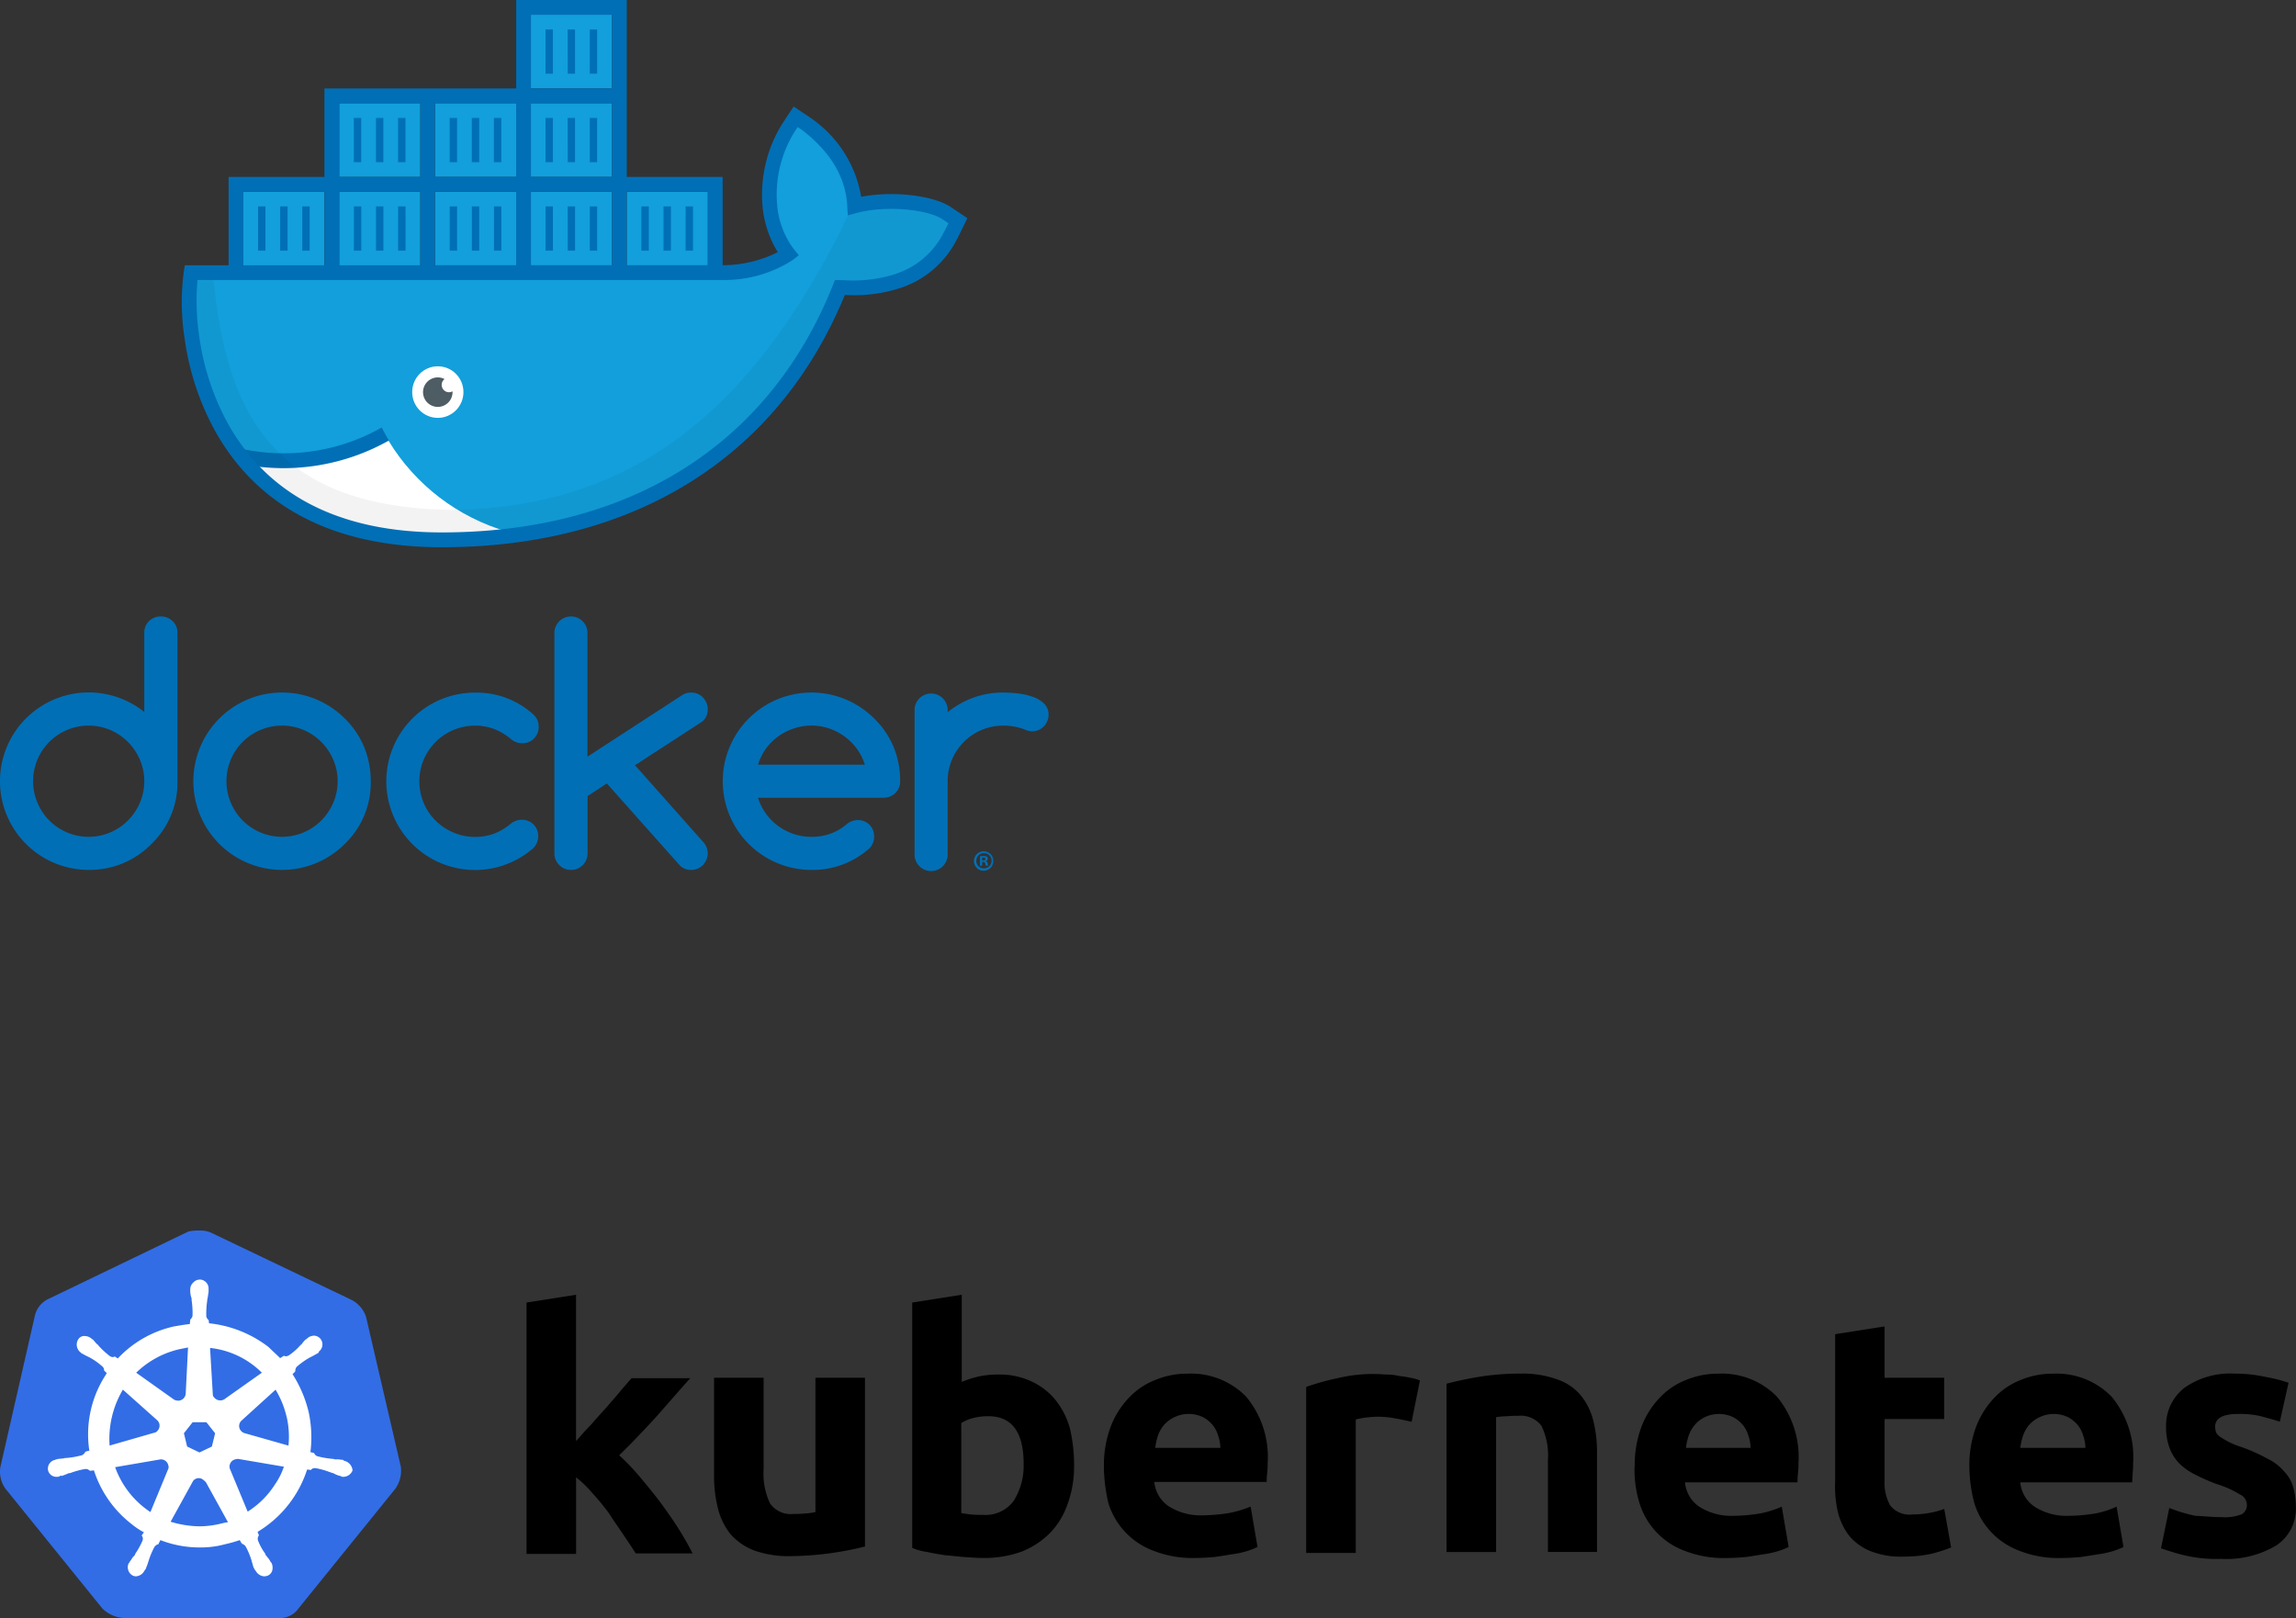 <svg xmlns="http://www.w3.org/2000/svg" xmlns:xlink="http://www.w3.org/1999/xlink" id="Component_1200_1" data-name="Component 1200 &#x2013; 1" width="193.834" height="136.63" viewBox="0 0 193.834 136.63"><rect x="0" y="0" width="193.834" height="136.63" fill="#333333" stroke="none"/><defs><clipPath id="clip-path"><path id="Path_80203" data-name="Path 80203" d="M141.082,122.794a38.64,38.64,0,0,1-11.689,1.965c3.809,3.177,10.6,9.171,21.786,5.749a17.385,17.385,0,0,1-10.1-7.714Z" transform="translate(-129.393 -122.794)" fill="none"></path></clipPath><clipPath id="clip-path-2"><path id="Path_80202" data-name="Path 80202" d="M9.508-59.623H136.49V67.359H9.508Z" transform="translate(-9.508 59.623)" fill="none"></path></clipPath></defs><g id="Group_29181" data-name="Group 29181" transform="translate(-1026 -3887)"><path id="Path_80199" data-name="Path 80199" d="M135.823,31.053h6.847v6.224h-6.847Zm-8.092,0h6.847v6.224h-6.847Zm16.184,0h6.847v6.224h-6.847Zm8.092,0h6.847v6.224h-6.847Zm8.092,0h6.847v6.224H160.1Zm-24.276-7.469h6.847v6.224h-6.847Zm8.092,0h6.847v6.224h-6.847Zm8.092,0h6.847v6.224h-6.847Zm0-7.47h6.847v6.224h-6.847Z" transform="translate(918.812 3872.131)" fill="#129fdb"></path><path id="Path_80200" data-name="Path 80200" d="M178.766,50.121c-1.405-.946-5.1-1.35-7.782-.627-.145-2.674-1.523-4.927-4.046-6.893L166,41.975l-.622.94a10.725,10.725,0,0,0-1.556,6.58,7.831,7.831,0,0,0,1.556,4.073,10.226,10.226,0,0,1-5.913,1.567H114.963c-.791,4.7.564,22.559,21.164,22.559,15.293,0,27.859-6.878,33.613-21.305,1.893.031,6.891.339,9.337-4.387.059-.08.622-1.254.622-1.254Z" transform="translate(927.385 3854.984)" fill="#129fdb"></path><g id="Group_29176" data-name="Group 29176" transform="translate(1047.103 3924.193)" clip-path="url(#clip-path)"><g id="Group_29175" data-name="Group 29175" transform="translate(-40.397 -61.469)" clip-path="url(#clip-path-2)"><path id="Path_80201" data-name="Path 80201" d="M120.157,113.557h28.011v14.962H120.157Z" transform="translate(-82.872 -55.201)" fill="#fff"></path></g></g><path id="Path_80204" data-name="Path 80204" d="M137.453,119.539a16.659,16.659,0,0,1-8.279,2.177,16.834,16.834,0,0,1-4.4-.582l.889,1.493a18.113,18.113,0,0,0,12.4-1.992q-.326-.536-.607-1.1Z" transform="translate(920.771 3803.558)" fill="#006fb6"></path><ellipse id="Ellipse_4159" data-name="Ellipse 4159" cx="2.164" cy="2.178" rx="2.164" ry="2.178" transform="translate(1060.797 3917.927)" fill="#fff"></ellipse><path id="Path_80205" data-name="Path 80205" d="M174.326,107.613a.617.617,0,0,1,.243-.484,1.216,1.216,0,0,0-.563-.142,1.245,1.245,0,1,0,1.237,1.245c0-.025-.006-.047-.007-.071a.6.6,0,0,1-.287.08A.624.624,0,0,1,174.326,107.613Z" transform="translate(888.961 3811.879)" fill="#4e5c64"></path><path id="Path_80206" data-name="Path 80206" d="M177.239,63.832c-1.4-.94-5.23-1.38-7.789-.636l-.571.805c-8.341,17.264-18.779,24.562-33.042,24.887-15.553-.043-19.445-8.244-20.541-19.426h-2.49c-.32,4.7.879,21.984,21.639,21.984,15.313,0,27.917-6.862,33.737-21.274,1.9.031,7.189.031,9.524-4.7l.473-1Z" transform="translate(928.732 3841.164)" opacity="0.05"></path><path id="Path_80207" data-name="Path 80207" d="M88.556,34.747h.622v3.735h-.622Zm1.867,0h.622v3.735h-.622Zm1.867,0h.622v3.735h-.622Zm4.357,0h.622v3.735h-.622Zm1.867,0h.622v3.735h-.622Zm1.867,0h.622v3.735h-.622Zm4.357,0h.622v3.735h-.622Zm1.867,0h.622v3.735h-.622Zm1.867,0h.622v3.735h-.622Zm4.357,0h.622v3.735h-.622Zm1.867,0h.622v3.735H114.7Zm1.867,0h.622v3.735h-.622Zm4.357,0h.622v3.735h-.622Zm1.867,0h.622v3.735h-.622Zm1.867,0h.622v3.735h-.622Zm-26.143-7.47h.622v3.735h-.622Zm1.867,0h.622v3.735h-.622Zm4.357,0h.622v3.735h-.622Zm1.867,0h.622v3.735h-.622Zm1.867,0h.622v3.735h-.622Zm4.357,0h.622v3.735h-.622Zm1.867,0h.622v3.735H114.7Zm1.867,0h.622v3.735h-.622Zm-1.867-7.47h.622v3.735H114.7Zm-1.867,0h.622v3.735h-.622Zm3.735,0h.622v3.735h-.622Zm-19.919,7.47h.622v3.735h-.622Zm-16.3,42.094a1.35,1.35,0,0,0-1.391,1.39v6.673a7.492,7.492,0,1,0-4.694,13.333,7.274,7.274,0,0,0,5.3-2.193,7.161,7.161,0,0,0,2.193-5.3V70.762a1.327,1.327,0,0,0-.408-1,1.38,1.38,0,0,0-1-.395Zm-1.759,15.72a4.82,4.82,0,0,1-1,1.491,4.683,4.683,0,0,1-7.65-1.484,4.689,4.689,0,0,1,6.158-6.139,4.775,4.775,0,0,1,1.491,1.017,4.831,4.831,0,0,1,1,1.491,4.646,4.646,0,0,1,0,3.624Zm17.293-7.108a7.489,7.489,0,1,0,0,10.592,7.161,7.161,0,0,0,2.194-5.3,7.711,7.711,0,0,0-.556-2.876,7.345,7.345,0,0,0-1.638-2.42Zm-.969,7.108a4.822,4.822,0,0,1-1,1.491,4.683,4.683,0,0,1-7.65-1.484,4.689,4.689,0,0,1,6.158-6.139,4.774,4.774,0,0,1,1.491,1.017,4.832,4.832,0,0,1,1,1.491,4.654,4.654,0,0,1,0,3.624Zm31.61-7.91a1.291,1.291,0,0,0-.113-.535,1.553,1.553,0,0,0-.3-.448,1.34,1.34,0,0,0-.441-.3,1.4,1.4,0,0,0-.549-.106,1.365,1.365,0,0,0-.749.214l-8,5.2V70.776a1.357,1.357,0,0,0-.408-1,1.34,1.34,0,0,0-.983-.408,1.393,1.393,0,0,0-1.4,1.4V89.364a1.361,1.361,0,0,0,.408.99,1.342,1.342,0,0,0,1,.414,1.328,1.328,0,0,0,.983-.414,1.361,1.361,0,0,0,.408-.99V84.537L118,83.467l6.179,6.941a1.292,1.292,0,0,0,.935.361,1.394,1.394,0,0,0,.549-.107,1.312,1.312,0,0,0,.441-.3,1.545,1.545,0,0,0,.3-.448,1.291,1.291,0,0,0,.113-.534,1.416,1.416,0,0,0-.388-.977l-5.75-6.472,5.6-3.638a1.247,1.247,0,0,0,.535-1.11Zm-22.969,2.775a4.8,4.8,0,0,1,1.5-1,4.592,4.592,0,0,1,1.833-.368,4.441,4.441,0,0,1,1.631.294,5.164,5.164,0,0,1,1.43.869,1.417,1.417,0,0,0,.909.321,1.339,1.339,0,0,0,1-.4,1.375,1.375,0,0,0,.395-1,1.359,1.359,0,0,0-.482-1.057,7.133,7.133,0,0,0-4.881-1.818,7.489,7.489,0,1,0,4.881,13.159,1.41,1.41,0,0,0,.441-1.029,1.349,1.349,0,0,0-1.391-1.392,1.5,1.5,0,0,0-.883.295,4.83,4.83,0,0,1-1.417.863,4.517,4.517,0,0,1-1.632.287,4.592,4.592,0,0,1-1.832-.368,4.8,4.8,0,0,1-1.5-1,4.65,4.65,0,0,1-1.01-1.491,4.747,4.747,0,0,1,0-3.665,4.66,4.66,0,0,1,1.01-1.491Zm51.369-3.23a2.656,2.656,0,0,0-.943-.568,5.566,5.566,0,0,0-1.243-.287,10.748,10.748,0,0,0-1.264-.08,7.3,7.3,0,0,0-2.514.428,7.675,7.675,0,0,0-2.18,1.23v-.268a1.4,1.4,0,0,0-2.794,0v12.2a1.4,1.4,0,1,0,2.795,0v-6.1a4.6,4.6,0,0,1,.368-1.832,4.676,4.676,0,0,1,2.494-2.494,4.587,4.587,0,0,1,1.832-.368,4.928,4.928,0,0,1,1.832.334,1.486,1.486,0,0,0,.588.147,1.387,1.387,0,0,0,.548-.107,1.317,1.317,0,0,0,.441-.3,1.548,1.548,0,0,0,.3-.448,1.321,1.321,0,0,0,.114-.548,1.244,1.244,0,0,0-.375-.936ZM140.57,77.984a7.489,7.489,0,1,0-5.3,12.785,7.182,7.182,0,0,0,4.894-1.819,1.387,1.387,0,0,0,.4-1,1.351,1.351,0,0,0-1.391-1.391,1.467,1.467,0,0,0-.923.348,4.438,4.438,0,0,1-1.364.8,4.7,4.7,0,0,1-1.617.268,4.646,4.646,0,0,1-1.492-.241,4.806,4.806,0,0,1-1.31-.675,4.667,4.667,0,0,1-1.036-1.043,4.537,4.537,0,0,1-.669-1.344h10.591a1.379,1.379,0,0,0,1-.395,1.327,1.327,0,0,0,.408-1,7.508,7.508,0,0,0-.548-2.882,7.292,7.292,0,0,0-1.644-2.414Zm-9.8,3.9a4.337,4.337,0,0,1,.655-1.344,4.647,4.647,0,0,1,1.043-1.043,4.923,4.923,0,0,1,1.324-.676,4.676,4.676,0,0,1,1.484-.24,4.614,4.614,0,0,1,1.477.24,4.784,4.784,0,0,1,2.353,1.719,4.487,4.487,0,0,1,.676,1.344Z" transform="translate(959.231 3869.682)" fill="#006fb6"></path><path id="Path_80208" data-name="Path 80208" d="M177.749,32.62c.06-.1.148-.277.336-.659q.154-.316.307-.633l.236-.491-1.383-.929c-1.5-1.006-4.9-1.386-7.576-.874a10.125,10.125,0,0,0-4.234-6.634l-1.47-.987L163,22.874a11.339,11.339,0,0,0-1.659,6.978,8.844,8.844,0,0,0,1.286,3.858,10.427,10.427,0,0,1-4.657,1.1V27.358h-8.092V12.419h-9.336v7.47H124.354v7.47h-8.092v7.456H112.57l-.088.522a19.787,19.787,0,0,0,.074,5.7,22.586,22.586,0,0,0,2.557,7.751c3.453,6.2,9.726,9.837,19.147,9.837,16.031,0,28.311-7.4,34.028-21.3a12.654,12.654,0,0,0,4.778-.62,8.182,8.182,0,0,0,4.685-4.09ZM149.875,28.6h6.847v6.212h-6.847Zm-8.092-14.939h6.847v6.224h-6.847Zm0,7.47h6.847v6.224h-6.847Zm0,7.469h6.847v6.212h-6.847Zm-8.092-7.469h6.847v6.224h-6.847Zm0,7.469h6.847v6.212h-6.847ZM125.6,21.134h6.847v6.224H125.6Zm0,7.469h6.847v6.212H125.6Zm-8.092,0h6.847v6.212h-6.847Zm55.148,6.924a11.737,11.737,0,0,1-4.449.548l-.323-.007-.429-.007-.159.4c-5.445,13.655-17.337,20.912-33.035,20.912-8.974,0-14.83-3.4-18.06-9.2a21.337,21.337,0,0,1-2.411-7.318,19.9,19.9,0,0,1-.151-4.791h2.625v0h41.7V36.06a10.652,10.652,0,0,0,5.928-1.69l.51-.4-.411-.5a7.168,7.168,0,0,1-1.417-3.738,10.077,10.077,0,0,1,1.456-6.168l.276-.417.4.267c2.416,1.888,3.657,3.985,3.788,6.418l.042.771.741-.2c2.424-.653,5.973-.334,7.275.543l.481.323-.074.153c-.077.157-.143.289-.193.389-.027.054-.05.1-.11.2a6.943,6.943,0,0,1-4,3.508ZM180.824,85.1a.82.82,0,1,1-.817-.8.8.8,0,0,1,.817.8Zm-1.435,0a.618.618,0,0,0,.623.637.644.644,0,1,0-.623-.637Zm.492.419h-.185v-.8a1.606,1.606,0,0,1,.307-.025.5.5,0,0,1,.278.059.221.221,0,0,1,.078.175.2.2,0,0,1-.165.184v.01a.236.236,0,0,1,.146.194.607.607,0,0,0,.059.2h-.2a.7.7,0,0,1-.063-.195c-.014-.088-.063-.126-.165-.126h-.088Zm0-.452h.088c.1,0,.185-.034.185-.117s-.054-.122-.171-.122a.452.452,0,0,0-.1.009Z" transform="translate(929.036 3874.581)" fill="#006fb6"></path></g><g id="Group_29182" data-name="Group 29182" transform="translate(-1026 -3887)"><path id="path10349" d="M30.9,7.279a2.506,2.506,0,0,0-1.239-1.433L17.849.194A2.166,2.166,0,0,0,16.881,0a4.086,4.086,0,0,0-.968.077L4.1,5.769A2.08,2.08,0,0,0,2.942,7.2L.038,19.94A2.443,2.443,0,0,0,.464,21.8L8.633,31.9a2.819,2.819,0,0,0,1.781.813h13.01a1.93,1.93,0,0,0,1.781-.813L33.375,21.8a2.644,2.644,0,0,0,.465-1.859L30.9,7.279Z" transform="translate(1026 3990.9)" fill="#326de6"></path><path id="path10351" d="M35.489,25.982h0c-.039,0-.077,0-.077-.039s-.077-.039-.155-.039a1.885,1.885,0,0,0-.465-.039.491.491,0,0,1-.232-.039h-.039A7.825,7.825,0,0,1,33.2,25.6a.468.468,0,0,1-.271-.271h0l-.31-.077a10.1,10.1,0,0,0-.155-3.407,10.489,10.489,0,0,0-1.355-3.175l.232-.232h0v-.039a.54.54,0,0,1,.116-.348,6.934,6.934,0,0,1,1.084-.774h0l.232-.116c.155-.077.271-.155.426-.232.039-.039.077-.039.116-.077s0-.039,0-.077h0a.757.757,0,0,0,.155-1.084.74.74,0,0,0-.542-.271.925.925,0,0,0-.542.194h0l-.039.039c-.039.039-.077.077-.116.077a2.505,2.505,0,0,0-.31.348c-.039.077-.116.116-.155.155h0a5.091,5.091,0,0,1-.968.852.55.55,0,0,1-.232.077.233.233,0,0,1-.155-.039h-.039l-.31.194c-.31-.31-.658-.62-.968-.929a9.921,9.921,0,0,0-5.033-2.013l-.039-.31h0V14.1a.532.532,0,0,1-.194-.31,7.735,7.735,0,0,1,.077-1.316v-.039c0-.077.039-.155.039-.232.039-.155.039-.31.077-.465V11.5h0a.766.766,0,0,0-.658-.813.777.777,0,0,0-.658.271.764.764,0,0,0-.232.542h0v.194a1.943,1.943,0,0,0,.077.465.491.491,0,0,1,.039.232v.039a7.3,7.3,0,0,1,.077,1.316.532.532,0,0,1-.194.31v.077h0l-.039.31c-.426.039-.852.116-1.316.194a9.23,9.23,0,0,0-4.762,2.71l-.232-.155h-.039c-.039,0-.077.039-.155.039a.55.55,0,0,1-.232-.077,7.139,7.139,0,0,1-.968-.891h0c-.039-.077-.116-.116-.155-.155-.116-.116-.194-.232-.31-.348-.039-.039-.077-.039-.116-.077l-.039-.039h0a.925.925,0,0,0-.542-.194.586.586,0,0,0-.542.271.833.833,0,0,0,.155,1.084h0a.038.038,0,0,1,.039.039s.077.077.116.077a4.224,4.224,0,0,0,.426.232l.232.116h0a5.5,5.5,0,0,1,1.084.774.39.39,0,0,1,.116.348v-.039h0l.232.232c-.039.077-.077.116-.116.194a9.194,9.194,0,0,0-1.355,6.35l-.31.077h0a.038.038,0,0,1-.039.039.61.61,0,0,1-.271.271,7.192,7.192,0,0,1-1.316.232h0a.491.491,0,0,0-.232.039c-.155,0-.31.039-.465.039-.039,0-.077.039-.155.039-.039,0-.039,0-.077.039h0a.756.756,0,0,0-.62.891h0a.719.719,0,0,0,.774.542.349.349,0,0,0,.194-.039h0c.039,0,.039,0,.039-.039s.116,0,.155,0c.155-.039.31-.116.426-.155a.55.55,0,0,1,.232-.077h.039a6.9,6.9,0,0,1,1.278-.348h.039a.44.44,0,0,1,.31.116.038.038,0,0,1,.039.039h0l.348-.039a9.346,9.346,0,0,0,3.175,4.53,6.141,6.141,0,0,0,1.045.7l-.194.271h0a.038.038,0,0,0,.039.039.458.458,0,0,1,.039.387,6.353,6.353,0,0,1-.62,1.123v.039a.68.68,0,0,1-.155.194c-.077.077-.155.232-.271.387-.039.039-.039.077-.077.116a.038.038,0,0,1-.039.039h0a.8.8,0,0,0,.31,1.045.718.718,0,0,0,.271.077.868.868,0,0,0,.736-.465h0a.038.038,0,0,1,.039-.039c0-.039.039-.077.077-.116.039-.155.116-.271.155-.426l.077-.232h0a6.553,6.553,0,0,1,.5-1.2.6.6,0,0,1,.31-.232c.039,0,.039,0,.039-.039h0l.155-.31a9.114,9.114,0,0,0,3.369.62,7.753,7.753,0,0,0,2.091-.271,11.568,11.568,0,0,0,1.239-.348l.155.271h0c.039,0,.039,0,.039.039a.6.6,0,0,1,.31.232,6.553,6.553,0,0,1,.5,1.2v.039l.077.232a1.387,1.387,0,0,0,.155.426c.039.039.039.077.077.116a.038.038,0,0,0,.039.039h0a.868.868,0,0,0,.736.465.911.911,0,0,0,.31-.077.648.648,0,0,0,.348-.426,1,1,0,0,0-.039-.581h0a.038.038,0,0,0-.039-.039c0-.039-.039-.077-.077-.116a1.391,1.391,0,0,0-.271-.387.68.68,0,0,0-.155-.194v-.077a4.575,4.575,0,0,1-.62-1.123.458.458,0,0,1,.039-.387.038.038,0,0,1,.039-.039h0l-.116-.31a9.57,9.57,0,0,0,4.182-5.266l.31.039h0a.038.038,0,0,0,.039-.039.44.44,0,0,1,.31-.116h.039a6.509,6.509,0,0,1,1.239.348h.039a.55.55,0,0,0,.232.077,2.075,2.075,0,0,0,.426.194c.039,0,.077.039.155.039.039,0,.039,0,.077.039h0a.349.349,0,0,0,.194.039.842.842,0,0,0,.774-.542.913.913,0,0,0-.7-.813Zm-11.19-1.2-1.045.5-1.045-.5-.271-1.123.736-.929h1.162l.736.929Zm6.311-2.517a7.413,7.413,0,0,1,.155,2.439l-3.678-1.045h0a.633.633,0,0,1-.465-.774.624.624,0,0,1,.155-.271l2.9-2.633a7.877,7.877,0,0,1,.929,2.284ZM28.52,18.548l-3.175,2.246a.658.658,0,0,1-.852-.155.352.352,0,0,1-.116-.271l-.232-3.911a7.287,7.287,0,0,1,4.375,2.091Zm-7.008-1.975.774-.155-.194,3.872h0a.645.645,0,0,1-.658.62.911.911,0,0,1-.31-.077l-3.214-2.284A7.689,7.689,0,0,1,21.512,16.574Zm-4.724,3.407,2.865,2.555h0a.622.622,0,0,1,.077.891.436.436,0,0,1-.31.194L15.665,24.7a8.15,8.15,0,0,1,1.123-4.724Zm-.658,6.544,3.833-.658a.634.634,0,0,1,.658.5.458.458,0,0,1-.039.387h0l-1.471,3.562a7.617,7.617,0,0,1-2.981-3.794Zm8.789,4.8a7.835,7.835,0,0,1-1.665.194,8.678,8.678,0,0,1-2.439-.387l1.9-3.446a.6.6,0,0,1,.774-.155,1.939,1.939,0,0,1,.31.271h0l1.859,3.369A6.291,6.291,0,0,0,24.919,31.326Zm4.724-3.369a7.393,7.393,0,0,1-2.323,2.323l-1.51-3.64a.63.63,0,0,1,.348-.736,1.131,1.131,0,0,1,.348-.077l3.872.658A5.814,5.814,0,0,1,29.643,27.957Z" transform="translate(1019.588 3984.355)" fill="#fff"></path><path id="path3003" d="M257.942,32.779a3.864,3.864,0,0,0,1.626-.232.862.862,0,0,0,.465-.852.979.979,0,0,0-.62-.852,8.366,8.366,0,0,0-1.9-.852,15.361,15.361,0,0,1-1.781-.774,5.279,5.279,0,0,1-1.355-.929,3.674,3.674,0,0,1-.852-1.316,4.867,4.867,0,0,1-.31-1.82,4.019,4.019,0,0,1,1.549-3.291,6.668,6.668,0,0,1,4.22-1.2,11.814,11.814,0,0,1,2.594.271,12.318,12.318,0,0,1,1.975.5l-.736,3.291c-.542-.194-1.045-.31-1.587-.465a7.9,7.9,0,0,0-1.9-.194c-1.316,0-1.975.348-1.975,1.084a1.943,1.943,0,0,0,.077.465,1.1,1.1,0,0,0,.348.387,7.519,7.519,0,0,0,.658.387,6.583,6.583,0,0,0,1.123.465,14.69,14.69,0,0,1,2.246,1.007,4.239,4.239,0,0,1,1.394,1.084,3,3,0,0,1,.736,1.278,5.9,5.9,0,0,1,.232,1.626,3.715,3.715,0,0,1-1.665,3.33,8.232,8.232,0,0,1-4.646,1.123,11.756,11.756,0,0,1-3.291-.348c-.62-.155-1.2-.348-1.781-.542l.7-3.407a14.006,14.006,0,0,0,2.168.658c.774.039,1.51.116,2.284.116M236.608,28.52a9.281,9.281,0,0,1,.581-3.407,7.331,7.331,0,0,1,1.587-2.478,6.118,6.118,0,0,1,2.246-1.471,6.918,6.918,0,0,1,2.633-.5,6.5,6.5,0,0,1,4.956,1.936,8,8,0,0,1,1.82,5.653,6.284,6.284,0,0,1-.039.813c0,.31-.039.542-.039.774h-9.447a2.784,2.784,0,0,0,1.2,2.052,5,5,0,0,0,2.865.774,14.655,14.655,0,0,0,2.246-.194,7.664,7.664,0,0,0,1.82-.581l.581,3.407a6.084,6.084,0,0,1-.891.348,7.521,7.521,0,0,1-1.278.271c-.465.077-.929.155-1.471.232-.5.039-1.045.077-1.587.077a8.921,8.921,0,0,1-3.485-.581,6.256,6.256,0,0,1-3.872-4.027,12.424,12.424,0,0,1-.426-3.1m9.8-1.587a3.319,3.319,0,0,0-.194-1.045,2.449,2.449,0,0,0-.465-.891,2.65,2.65,0,0,0-.813-.658,2.793,2.793,0,0,0-2.4,0,2.677,2.677,0,0,0-.852.62,2.794,2.794,0,0,0-.542.929,5.068,5.068,0,0,0-.232,1.045h5.5m-21.141-9.6,4.182-.658v4.337h5.033v3.485h-5.033v5.188a3.868,3.868,0,0,0,.465,2.091,2.052,2.052,0,0,0,1.9.774,7.676,7.676,0,0,0,1.355-.116,7.307,7.307,0,0,0,1.316-.348l.581,3.252a12.473,12.473,0,0,1-1.7.542,11.153,11.153,0,0,1-2.284.232,7,7,0,0,1-2.827-.465,4.569,4.569,0,0,1-1.781-1.278,5.4,5.4,0,0,1-.968-2.013,9.814,9.814,0,0,1-.232-2.594V17.33m-16.92,11.19a9.281,9.281,0,0,1,.581-3.407,7.33,7.33,0,0,1,1.587-2.478,6.118,6.118,0,0,1,2.246-1.471,6.917,6.917,0,0,1,2.633-.5,6.5,6.5,0,0,1,4.956,1.936,8,8,0,0,1,1.82,5.653,6.289,6.289,0,0,1-.039.813,5.729,5.729,0,0,0-.039.774H212.6a2.784,2.784,0,0,0,1.2,2.052,5,5,0,0,0,2.865.774,14.655,14.655,0,0,0,2.246-.194,8.573,8.573,0,0,0,1.859-.581l.581,3.407a6.085,6.085,0,0,1-.891.348,7.522,7.522,0,0,1-1.278.271c-.465.077-.929.155-1.471.232-.5.039-1.045.077-1.587.077a8.92,8.92,0,0,1-3.485-.581,6.256,6.256,0,0,1-3.872-4.027,9.645,9.645,0,0,1-.426-3.1m9.8-1.587a3.321,3.321,0,0,0-.194-1.045,2.449,2.449,0,0,0-.465-.891,2.65,2.65,0,0,0-.813-.658,2.793,2.793,0,0,0-2.4,0,2.526,2.526,0,0,0-.813.62,2.8,2.8,0,0,0-.542.929,5.072,5.072,0,0,0-.232,1.045h5.459m-25.671-5.421c.891-.232,1.82-.426,2.749-.581a21.6,21.6,0,0,1,3.523-.271,8.525,8.525,0,0,1,3.1.5,4.421,4.421,0,0,1,1.975,1.355,5.482,5.482,0,0,1,1.045,2.13,10.892,10.892,0,0,1,.31,2.749v8.325h-4.143V27.939a5.738,5.738,0,0,0-.542-2.865,2.186,2.186,0,0,0-1.975-.852,8.422,8.422,0,0,0-.968.039,5.868,5.868,0,0,0-.891.077V35.721h-4.182V21.512m-2.943,3.214c-.387-.077-.813-.194-1.316-.271a7.714,7.714,0,0,0-1.626-.155,8.85,8.85,0,0,0-.968.077,6.012,6.012,0,0,0-.813.155V35.8H180.62V21.783a20.4,20.4,0,0,1,2.633-.736,12.747,12.747,0,0,1,3.407-.348c.271,0,.542.039.813.039a4.392,4.392,0,0,1,.968.116c.31.039.62.077.968.155a3.214,3.214,0,0,1,.813.232l-.7,3.485M163.545,28.52a9.281,9.281,0,0,1,.581-3.407,7.33,7.33,0,0,1,1.587-2.478,6.117,6.117,0,0,1,2.246-1.471,6.918,6.918,0,0,1,2.633-.5,6.5,6.5,0,0,1,4.956,1.936,7.959,7.959,0,0,1,1.82,5.614,6.289,6.289,0,0,1-.039.813,5.729,5.729,0,0,0-.039.774H167.8A2.784,2.784,0,0,0,169,31.85a5,5,0,0,0,2.865.774,14.656,14.656,0,0,0,2.246-.194,9.844,9.844,0,0,0,1.82-.542l.581,3.407a6.087,6.087,0,0,1-.891.348,7.521,7.521,0,0,1-1.278.271c-.465.077-.929.155-1.471.232-.5.039-1.045.077-1.587.077a8.92,8.92,0,0,1-3.485-.581,6.256,6.256,0,0,1-3.872-4.027,14.134,14.134,0,0,1-.387-3.1m9.835-1.587a3.32,3.32,0,0,0-.194-1.045,2.449,2.449,0,0,0-.465-.891,2.65,2.65,0,0,0-.813-.658,2.793,2.793,0,0,0-2.4,0,2.677,2.677,0,0,0-.852.62,2.794,2.794,0,0,0-.542.929,5.07,5.07,0,0,0-.232,1.045h5.5m-16.611,1.355c0-2.71-1.007-4.027-2.981-4.027a4.81,4.81,0,0,0-1.278.155,3.286,3.286,0,0,0-1.007.426V32.43c.194.039.465.077.774.116a8.759,8.759,0,0,0,1.045.039,2.955,2.955,0,0,0,2.594-1.162,5.549,5.549,0,0,0,.852-3.136m4.259.155a9.192,9.192,0,0,1-.542,3.214,6.544,6.544,0,0,1-1.471,2.439,7.021,7.021,0,0,1-2.4,1.587,9.257,9.257,0,0,1-3.252.542c-.5,0-1.045-.039-1.587-.077s-1.084-.116-1.626-.155c-.5-.077-1.007-.155-1.51-.271a5.059,5.059,0,0,1-1.278-.348V14.658L151.542,14v7.357a9.3,9.3,0,0,1,1.471-.465,7.714,7.714,0,0,1,1.626-.155,6.327,6.327,0,0,1,2.788.581,5.628,5.628,0,0,1,2.013,1.549,6.623,6.623,0,0,1,1.239,2.439,13.657,13.657,0,0,1,.348,3.136m-17.656,6.815a26.883,26.883,0,0,1-6.273.813,8.6,8.6,0,0,1-3.136-.5,5.1,5.1,0,0,1-1.975-1.394,5.807,5.807,0,0,1-1.045-2.207,11.2,11.2,0,0,1-.31-2.788v-8.17h4.182v7.705a5.91,5.91,0,0,0,.542,2.9,2.12,2.12,0,0,0,1.975.891,8.422,8.422,0,0,0,.968-.039,5.544,5.544,0,0,0,.891-.116V21.008h4.182V35.257m-24.393-8.905c.426-.465.813-.929,1.278-1.394.426-.5.852-.968,1.278-1.433.426-.5.813-.929,1.162-1.355s.7-.813.968-1.123h4.956c-1.007,1.123-1.975,2.246-2.9,3.291-.968,1.045-1.975,2.13-3.1,3.214a19.344,19.344,0,0,1,1.742,1.82c.581.7,1.162,1.394,1.742,2.168.542.736,1.084,1.51,1.549,2.246s.852,1.433,1.162,2.052h-4.8c-.31-.5-.658-1.007-1.045-1.587s-.813-1.162-1.2-1.781a19.14,19.14,0,0,0-1.394-1.7,9.2,9.2,0,0,0-1.394-1.355v6.466H114.8V14.658L118.979,14V26.351" transform="translate(955.651 3982.321)"></path></g></svg>